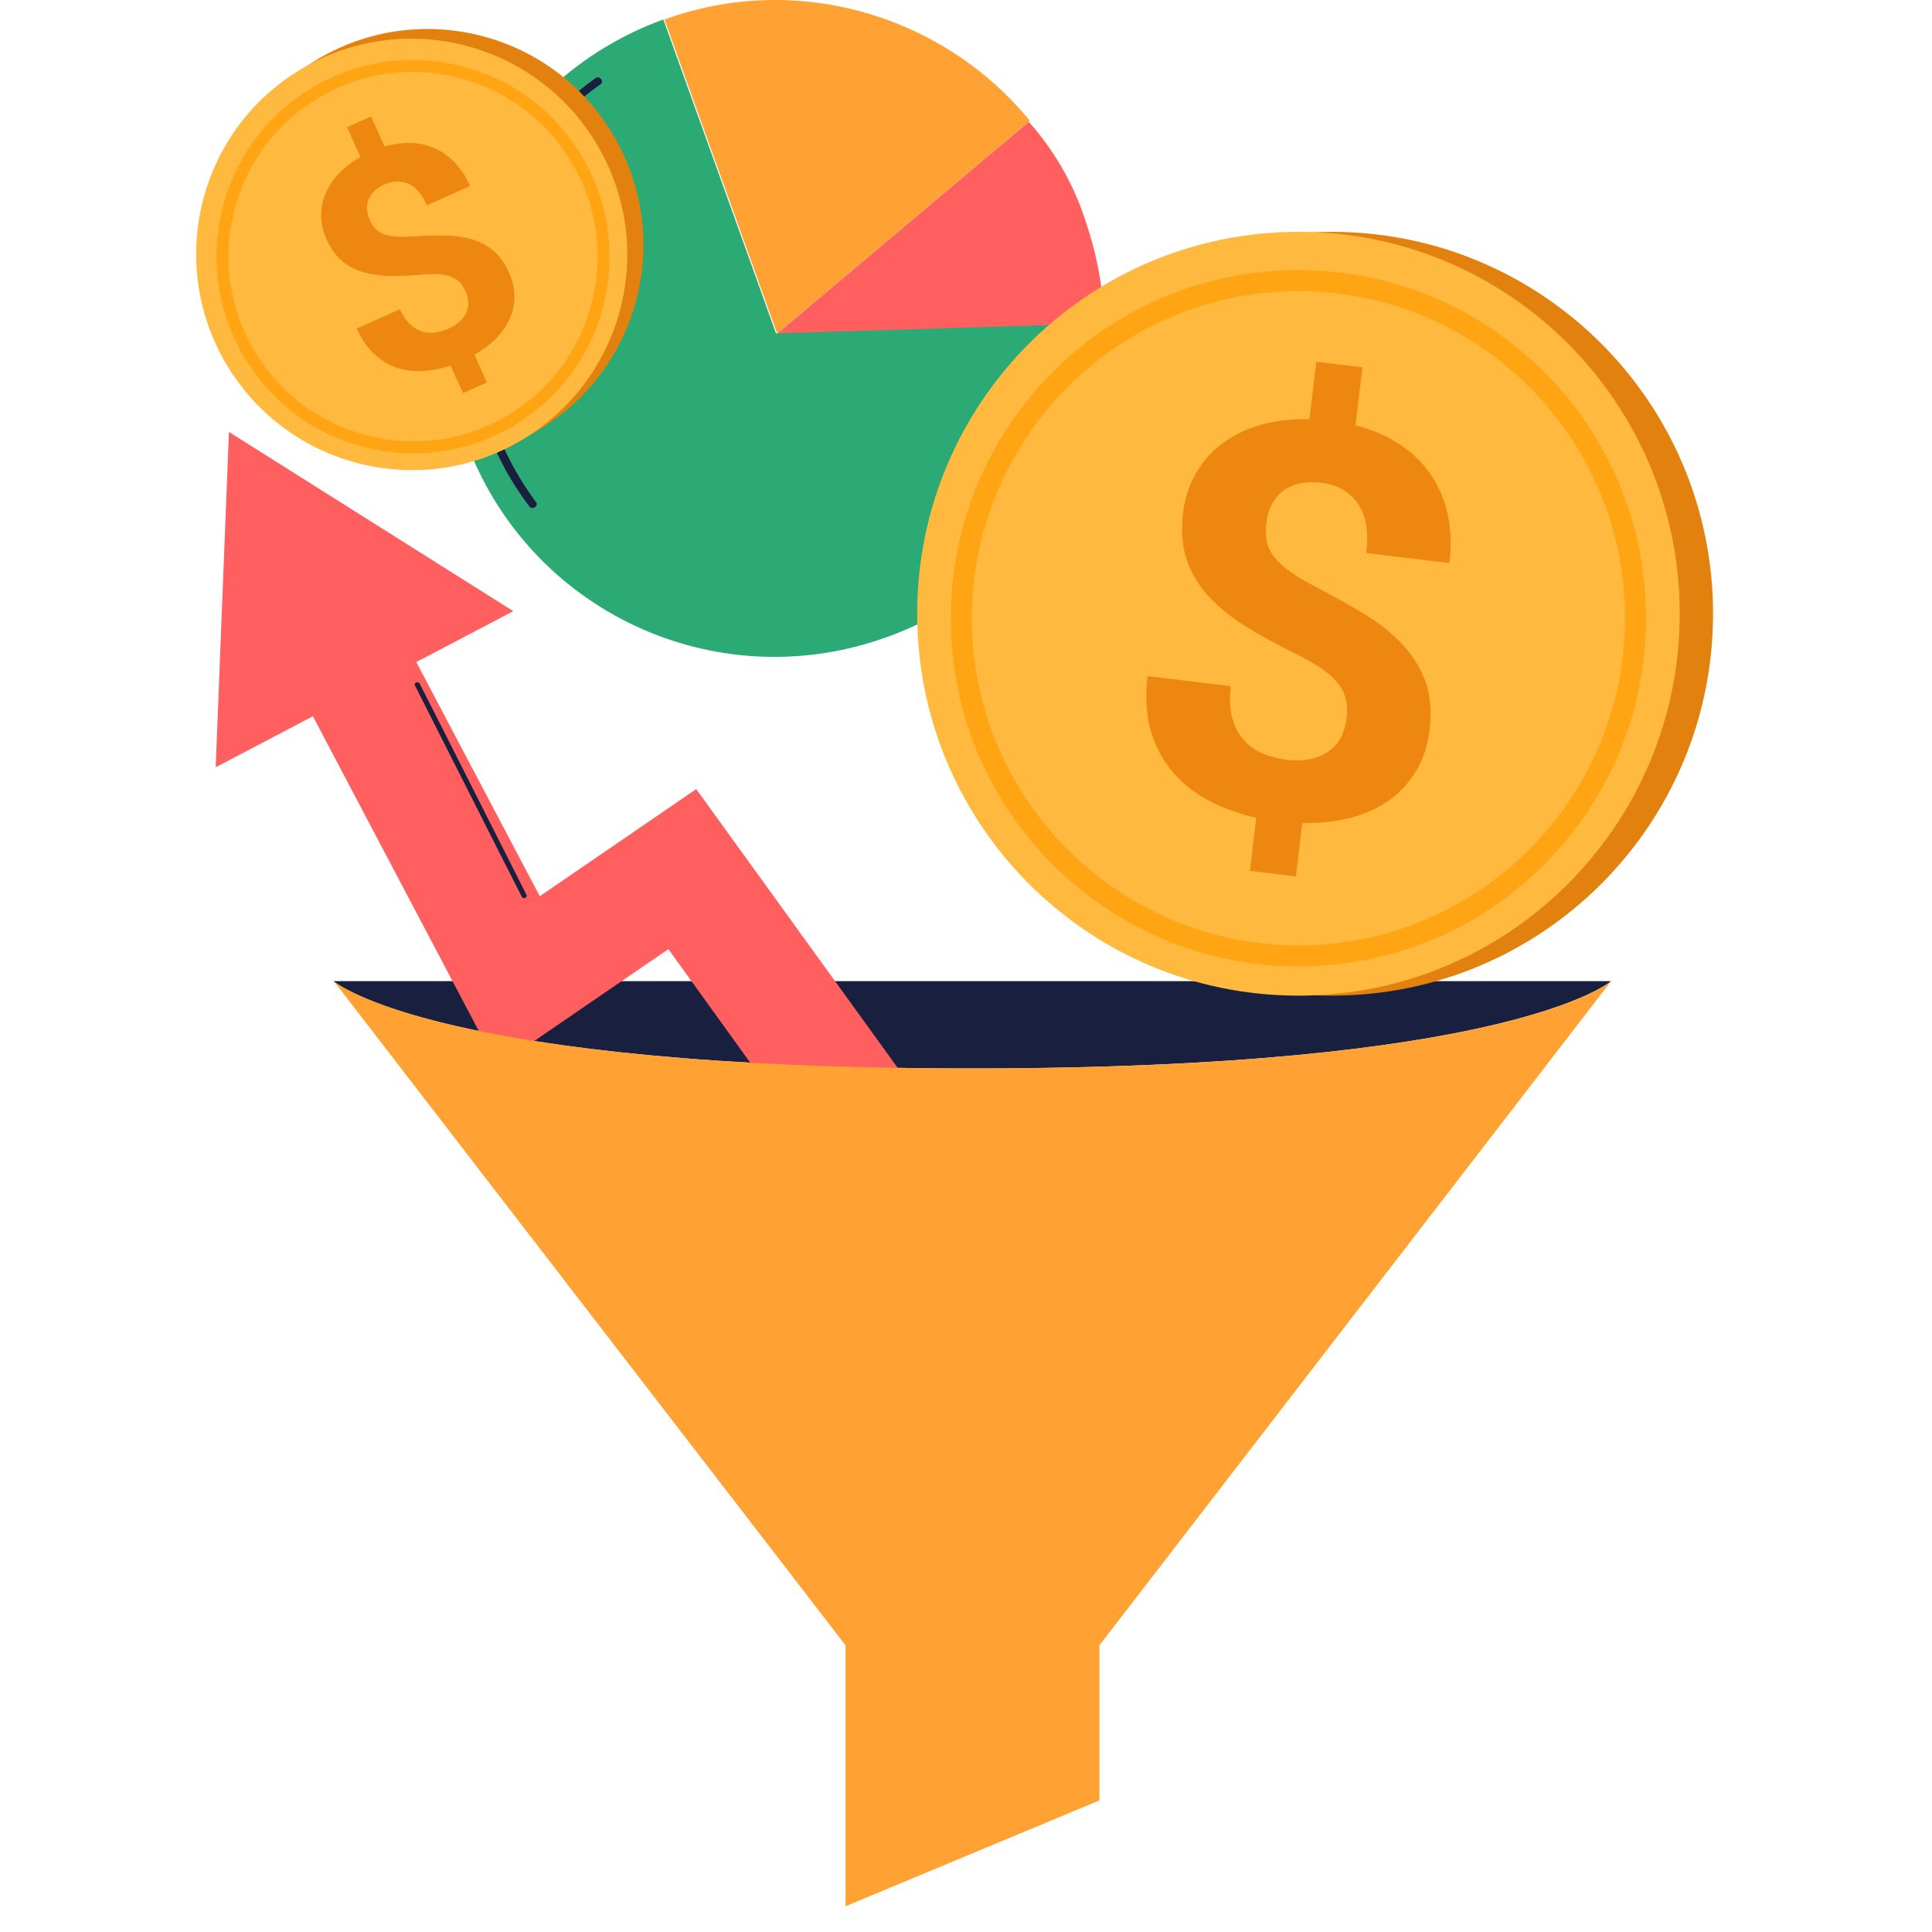 <svg width="150" height="150" viewBox="0 0 150 150" fill="none" xmlns="http://www.w3.org/2000/svg">
<g id="Frame" clip-path="url(#clip0_6_2019)">
<g id="Group">
<g id="Group 7339">
<path id="Vector" d="M84.203 16.924C85.149 19.675 85.7 22.427 85.7 25.178L60.252 25.965L79.87 9.455C81.761 11.578 83.258 14.093 84.203 16.924Z" fill="#FF5F5F"/>
<path id="Vector_2" d="M85.778 25.099C85.935 35.712 79.396 45.696 68.838 49.47C55.523 54.265 40.947 47.426 36.141 34.139C31.335 20.932 38.269 6.309 51.505 1.514L60.25 25.885L85.778 25.099Z" fill="#2CAA75"/>
<path id="Vector_3" d="M79.951 9.373L60.333 25.883L51.588 1.512C61.988 -2.262 73.333 1.276 79.951 9.373Z" fill="#FFA233"/>
<path id="Vector_4" d="M46.227 6.072C42.366 8.824 39.372 12.755 37.796 17.236C36.063 21.874 35.984 26.984 37.324 31.78C38.111 34.531 39.372 37.047 41.105 39.327C41.342 39.641 41.893 39.248 41.578 38.934C38.663 35.003 37.008 30.129 37.008 25.176C37.008 20.459 38.505 15.82 41.184 12.047C42.681 9.924 44.493 8.037 46.621 6.544C46.936 6.308 46.542 5.836 46.227 6.072Z" fill="#19203F"/>
</g>
<path id="Vector_5" d="M125.088 76.176C124.831 76.381 116.751 82.954 75.479 82.954C34.206 82.954 26.127 76.381 25.869 76.176H125.088Z" fill="#19203F"/>
<g id="Group 7340">
<path id="Vector_6" d="M66.662 94.18L51.893 73.691L38.615 82.78L22.508 52.226L30.536 48.016L41.909 69.583L54.054 61.264L74.021 88.89L66.662 94.18Z" fill="#FF5F5F"/>
<path id="Vector_7" d="M16.746 59.57L17.775 33.535L39.853 47.451L16.746 59.57Z" fill="#FF5F5F"/>
<path id="Vector_8" d="M40.879 69.481L34.446 56.747L32.594 53.101C32.491 52.844 32.079 52.998 32.233 53.255C34.395 57.517 36.505 61.727 38.666 65.99L40.519 69.635C40.622 69.841 40.982 69.687 40.879 69.481Z" fill="#19203F"/>
</g>
<path id="Vector_9" d="M125.087 76.176L85.359 127.745V139.785L65.649 148.001V127.745L25.92 76.176C26.177 76.381 34.257 82.954 75.529 82.954C116.751 82.954 124.882 76.381 125.087 76.176Z" fill="#FFA233"/>
</g>
<g id="Group_2">
<path id="Vector_10" d="M103.399 77.302C119.748 77.302 133.001 64.027 133.001 47.651C133.001 31.275 119.748 18 103.399 18C87.05 18 73.797 31.275 73.797 47.651C73.797 64.027 87.05 77.302 103.399 77.302Z" fill="#E2810E"/>
<path id="Vector_11" d="M100.811 77.302C117.16 77.302 130.413 64.027 130.413 47.651C130.413 31.275 117.16 18 100.811 18C84.462 18 71.209 31.275 71.209 47.651C71.209 64.027 84.462 77.302 100.811 77.302Z" fill="#FFB93E"/>
<g id="Group_3">
<path id="Vector_12" d="M100.81 75.028C93.612 75.028 86.839 72.219 81.727 67.117C76.633 62.015 73.828 55.23 73.828 48.002C73.828 40.775 76.633 34.009 81.727 28.888C86.821 23.786 93.594 20.977 100.81 20.977C108.026 20.977 114.78 23.786 119.892 28.888C124.986 33.99 127.791 40.775 127.791 48.002C127.791 55.23 124.986 61.996 119.892 67.117C114.799 72.219 108.026 75.028 100.81 75.028ZM100.81 22.603C86.821 22.603 75.452 34.009 75.452 48.002C75.452 62.015 86.839 73.402 100.81 73.402C114.799 73.402 126.167 61.996 126.167 48.002C126.185 33.99 114.799 22.603 100.81 22.603Z" fill="#FFA412"/>
</g>
<g id="Group_4">
<path id="Vector_13" d="M104.543 55.859C104.617 55.268 104.598 54.75 104.488 54.288C104.377 53.826 104.155 53.382 103.823 52.994C103.491 52.587 103.048 52.199 102.494 51.829C101.941 51.459 101.258 51.071 100.446 50.683C99.043 49.999 97.788 49.297 96.662 48.594C95.537 47.892 94.596 47.115 93.82 46.284C93.064 45.452 92.492 44.509 92.141 43.474C91.79 42.439 91.698 41.237 91.846 39.869C91.993 38.686 92.326 37.632 92.861 36.727C93.396 35.802 94.097 35.026 94.946 34.397C95.814 33.769 96.81 33.288 97.936 32.974C99.062 32.66 100.317 32.512 101.664 32.549L102.199 28.094L105.779 28.519L105.244 33.029C106.499 33.344 107.625 33.824 108.621 34.471C109.6 35.1 110.412 35.876 111.039 36.782C111.667 37.688 112.128 38.723 112.386 39.888C112.645 41.052 112.7 42.328 112.534 43.714L106.075 42.938C106.278 41.274 106.056 39.98 105.41 39.074C104.764 38.168 103.823 37.632 102.587 37.484C101.922 37.41 101.332 37.429 100.815 37.558C100.317 37.688 99.874 37.891 99.523 38.187C99.172 38.483 98.896 38.834 98.693 39.259C98.49 39.684 98.36 40.146 98.305 40.664C98.25 41.182 98.268 41.644 98.36 42.087C98.453 42.513 98.674 42.938 98.988 43.326C99.32 43.714 99.763 44.121 100.317 44.49C100.889 44.879 101.59 45.285 102.457 45.729C103.842 46.45 105.097 47.152 106.204 47.855C107.33 48.557 108.271 49.334 109.027 50.184C109.784 51.034 110.338 51.977 110.707 53.012C111.058 54.047 111.15 55.249 111.002 56.599C110.855 57.819 110.522 58.891 109.969 59.815C109.433 60.739 108.732 61.497 107.865 62.126C106.997 62.736 106.001 63.198 104.857 63.494C103.712 63.789 102.457 63.919 101.11 63.9L100.612 68.041L97.05 67.616L97.53 63.494C96.312 63.216 95.149 62.81 94.042 62.255C92.935 61.701 91.975 60.98 91.181 60.092C90.388 59.205 89.779 58.133 89.391 56.876C89.004 55.619 88.893 54.158 89.096 52.495L95.555 53.271C95.445 54.251 95.481 55.101 95.684 55.785C95.887 56.469 96.183 57.042 96.607 57.504C97.032 57.948 97.511 58.299 98.084 58.521C98.656 58.743 99.246 58.909 99.855 58.983C100.557 59.076 101.184 59.057 101.738 58.928C102.291 58.817 102.753 58.614 103.159 58.336C103.546 58.059 103.86 57.708 104.1 57.301C104.321 56.82 104.469 56.358 104.543 55.859Z" fill="#ED870F"/>
</g>
</g>
<g id="Group_5">
<path id="Vector_14" d="M41.844 33.365C49.764 28.609 52.323 18.323 47.559 10.39C42.796 2.457 32.514 -0.119 24.594 4.637C16.674 9.393 14.116 19.679 18.879 27.612C23.643 35.545 33.924 38.12 41.844 33.365Z" fill="#E2810E"/>
<path id="Vector_15" d="M40.59 34.117C48.51 29.361 51.069 19.075 46.305 11.142C41.542 3.209 31.26 0.633 23.34 5.389C15.42 10.145 12.862 20.431 17.625 28.364C22.389 36.297 32.67 38.872 40.59 34.117Z" fill="#FFB93E"/>
<g id="Group_6">
<path id="Vector_16" d="M39.93 33.019C36.444 35.113 32.345 35.722 28.385 34.737C24.433 33.748 21.101 31.277 18.998 27.776C16.896 24.274 16.287 20.181 17.265 16.219C18.248 12.265 20.712 8.934 24.207 6.835C27.703 4.736 31.792 4.132 35.753 5.117C39.705 6.107 43.037 8.577 45.139 12.079C47.242 15.58 47.851 19.673 46.873 23.636C45.89 27.589 43.426 30.92 39.93 33.019ZM24.68 7.623C17.904 11.692 15.714 20.524 19.785 27.303C23.861 34.091 32.69 36.295 39.457 32.231C46.234 28.162 48.423 19.33 44.353 12.551C40.286 5.758 31.457 3.554 24.68 7.623Z" fill="#FFA412"/>
</g>
<g id="Group_7">
<path id="Vector_17" d="M36.161 22.647C36.024 22.339 35.865 22.093 35.677 21.902C35.489 21.71 35.252 21.559 34.979 21.468C34.699 21.368 34.372 21.308 33.996 21.29C33.62 21.272 33.177 21.283 32.67 21.331C31.792 21.408 30.98 21.433 30.23 21.42C29.48 21.407 28.799 21.305 28.181 21.127C27.573 20.944 27.021 20.654 26.55 20.255C26.079 19.855 25.685 19.3 25.358 18.594C25.086 17.978 24.94 17.371 24.936 16.776C24.927 16.173 25.04 15.593 25.269 15.042C25.506 14.485 25.849 13.962 26.303 13.482C26.757 13.003 27.322 12.566 27.985 12.192L26.949 9.878L28.807 9.043L29.86 11.383C30.559 11.171 31.244 11.076 31.915 11.099C32.572 11.119 33.191 11.259 33.758 11.515C34.326 11.772 34.85 12.139 35.314 12.628C35.778 13.117 36.176 13.719 36.499 14.439L33.144 15.942C32.758 15.077 32.275 14.514 31.698 14.263C31.122 14.012 30.51 14.027 29.868 14.315C29.525 14.472 29.244 14.653 29.031 14.866C28.828 15.073 28.672 15.301 28.588 15.546C28.505 15.791 28.473 16.042 28.498 16.307C28.523 16.572 28.595 16.833 28.719 17.1C28.843 17.367 28.986 17.586 29.16 17.774C29.328 17.953 29.559 18.094 29.824 18.191C30.098 18.283 30.431 18.351 30.806 18.369C31.196 18.39 31.654 18.383 32.204 18.346C33.084 18.293 33.896 18.268 34.637 18.286C35.387 18.299 36.069 18.401 36.682 18.593C37.296 18.785 37.839 19.081 38.319 19.475C38.79 19.874 39.184 20.429 39.505 21.126C39.788 21.76 39.939 22.376 39.94 22.985C39.95 23.588 39.83 24.159 39.593 24.716C39.35 25.264 39.002 25.778 38.533 26.254C38.065 26.73 37.495 27.158 36.837 27.541L37.8 29.692L35.951 30.522L34.984 28.385C34.313 28.605 33.632 28.746 32.934 28.8C32.236 28.853 31.562 28.783 30.919 28.584C30.277 28.385 29.67 28.043 29.116 27.547C28.563 27.05 28.085 26.375 27.699 25.51L31.054 24.007C31.285 24.514 31.551 24.916 31.848 25.188C32.145 25.46 32.455 25.652 32.795 25.752C33.13 25.844 33.464 25.874 33.806 25.815C34.148 25.756 34.482 25.665 34.799 25.524C35.165 25.364 35.464 25.173 35.694 24.949C35.93 24.735 36.095 24.502 36.211 24.249C36.318 24.002 36.368 23.741 36.366 23.474C36.333 23.177 36.27 22.91 36.161 22.647Z" fill="#ED870F"/>
</g>
</g>
</g>
<defs>
<clipPath id="clip0_6_2019">
<rect width="150" height="150" fill="white"/>
</clipPath>
</defs>
</svg>
